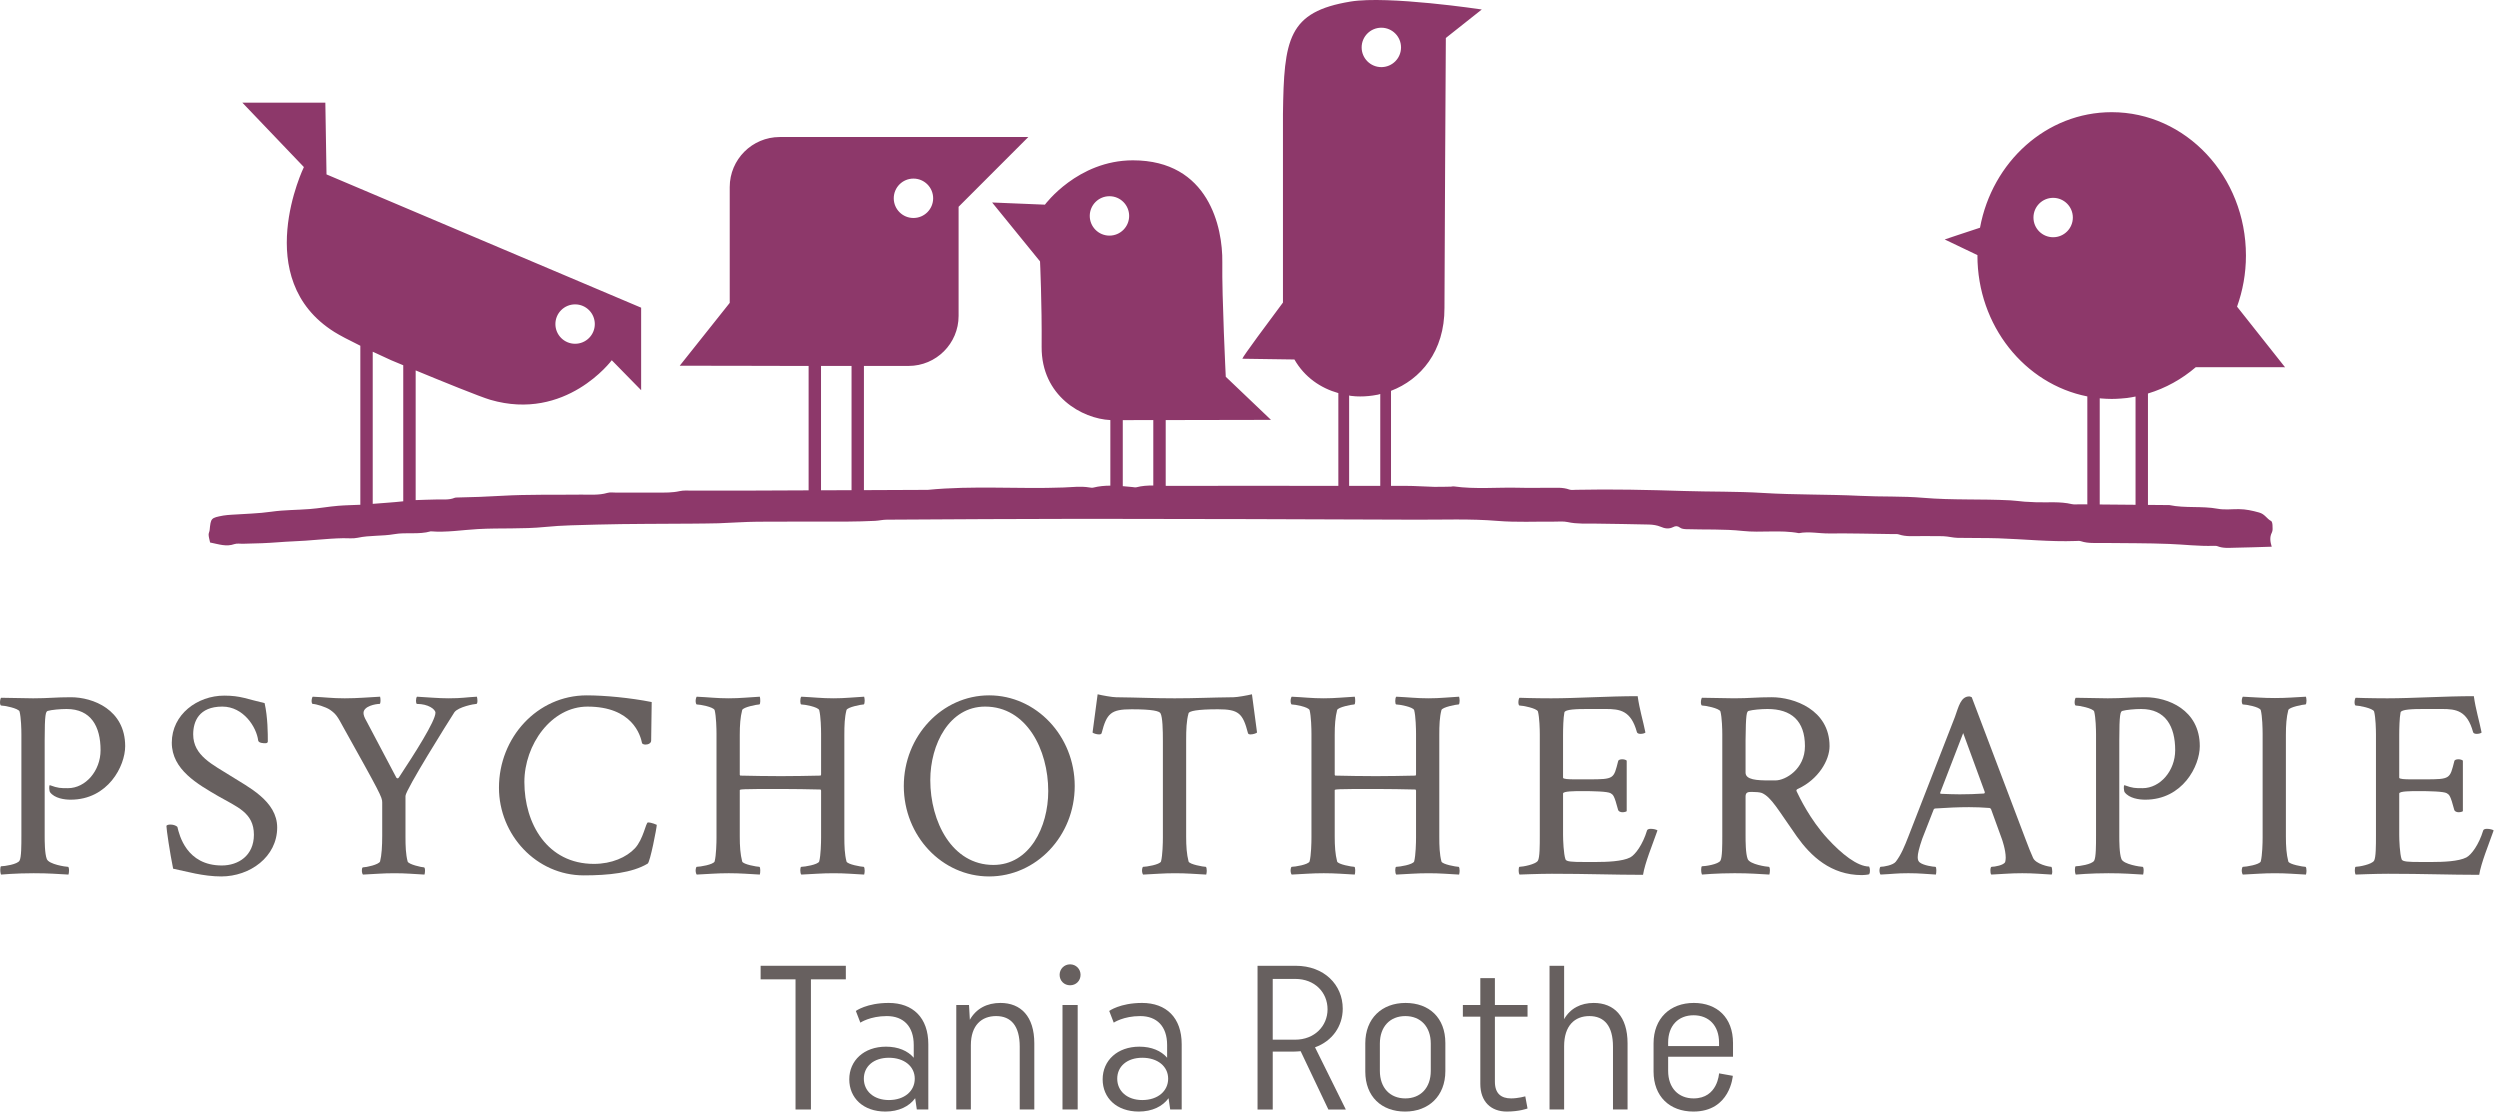 <?xml version="1.0" encoding="UTF-8" standalone="no"?>
<!DOCTYPE svg PUBLIC "-//W3C//DTD SVG 1.1//EN" "http://www.w3.org/Graphics/SVG/1.1/DTD/svg11.dtd">
<svg width="357px" height="159px" version="1.1" xmlns="http://www.w3.org/2000/svg" xmlns:xlink="http://www.w3.org/1999/xlink" xml:space="preserve" xmlns:serif="http://www.serif.com/" style="fill-rule:evenodd;clip-rule:evenodd;stroke-linejoin:round;stroke-miterlimit:2;">
    <path d="M324.306,74.397C323.681,74.069 323.432,73.415 322.601,73.186C321.631,72.918 320.705,72.71 319.703,72.704C318.701,72.697 317.664,72.831 316.696,72.651C314.408,72.227 312.065,72.599 309.792,72.127C308.771,72.119 307.749,72.108 306.728,72.1L306.728,56.193C309.253,55.434 311.568,54.141 313.56,52.432L318.403,52.434L326.302,52.441L322.354,47.457L319.451,43.79C320.263,41.523 320.721,39.068 320.721,36.492C320.721,25.186 312.137,16.02 301.552,16.02C292.237,16.02 284.479,23.111 282.745,32.518C280.721,33.174 277.703,34.194 277.703,34.194L282.382,36.432C282.382,36.451 282.377,36.474 282.377,36.492C282.377,46.527 289.15,54.855 298.071,56.609L298.071,72.024C297.706,72.021 297.342,72.018 296.977,72.014C296.605,72.011 296.208,72.069 295.855,71.988C294.179,71.592 292.479,71.774 290.789,71.724C290.221,71.708 289.663,71.682 289.099,71.64C288.416,71.585 287.738,71.482 287.06,71.448C282.92,71.232 278.781,71.44 274.651,71.088C271.662,70.83 268.649,70.959 265.637,70.806C261.015,70.576 256.374,70.681 251.733,70.392C247.99,70.16 244.218,70.234 240.461,70.114C235.329,69.951 230.182,69.834 225.035,69.944C224.724,69.951 224.381,70.007 224.103,69.908C223.129,69.548 222.118,69.675 221.124,69.659C219.74,69.645 218.355,69.693 216.98,69.652C213.843,69.565 210.697,69.894 207.57,69.453C207.455,69.437 207.331,69.487 207.212,69.493C206.405,69.505 205.598,69.536 204.791,69.522C203.43,69.487 202.064,69.381 200.708,69.381C200.018,69.38 199.327,69.382 198.636,69.381L198.636,55.81C202.864,54.201 206.297,50.189 206.27,43.955C206.256,41.157 206.466,5.422 206.466,5.422L211.599,1.355C211.599,1.355 198.198,-0.656 192.869,0.221C183.936,1.688 183.344,5.554 183.206,16.288L183.206,43.206C181.253,45.818 177.457,50.931 177.405,51.227L184.843,51.335C186.291,53.865 188.581,55.419 191.116,56.135L191.116,69.382C183.064,69.376 175.013,69.366 166.959,69.382C166.794,69.382 166.628,69.379 166.463,69.376L166.463,59.986C173.027,59.974 181.496,59.957 181.496,59.957L175.04,53.802C175.04,53.802 174.477,42.35 174.546,37.429C174.617,32.512 172.631,22.895 161.776,22.895C153.887,22.895 149.215,29.226 149.215,29.226L141.675,28.916L148.517,37.329C148.517,37.329 148.795,43.244 148.746,49.528C148.698,56.575 154.555,59.802 158.557,59.986L158.557,69.351C157.747,69.354 156.939,69.423 156.132,69.628C155.959,69.673 155.757,69.638 155.572,69.609C154.336,69.403 153.094,69.571 151.868,69.614C145.412,69.856 138.938,69.314 132.493,69.952C129.451,69.964 126.411,69.977 123.369,69.991L123.369,52.255L129.744,52.255C133.689,52.255 136.887,49.059 136.887,45.115L136.887,29.528L146.843,19.568L111.349,19.568C107.406,19.568 104.205,22.768 104.205,26.711L104.205,43.25L101.024,47.25L97.065,52.226L104.961,52.236L111.317,52.25C111.327,52.25 111.338,52.251 111.349,52.251L115.47,52.251L115.47,70.021C112.981,70.032 110.491,70.044 108.003,70.053C104.919,70.068 101.836,70.053 98.759,70.058C98.193,70.058 97.602,70.01 97.071,70.13C96.01,70.372 94.948,70.339 93.885,70.346L88.036,70.346C87.597,70.346 87.128,70.267 86.721,70.388C85.492,70.748 84.235,70.616 82.989,70.632C79.221,70.678 75.442,70.584 71.685,70.799C69.552,70.923 67.43,71.007 65.3,71.043C65.173,71.043 65.037,71.043 64.93,71.086C64.088,71.438 63.198,71.29 62.325,71.326C61.337,71.366 60.343,71.358 59.357,71.415L59.357,52.894C63.064,54.428 68.581,56.672 70.019,57.091C80.828,60.237 87.36,51.442 87.36,51.442L91.555,55.72L91.555,43.936L46.626,24.905L46.459,14.657L34.604,14.657L43.395,23.857C43.395,23.857 35.651,39.826 47.752,47.409C48.5,47.876 49.819,48.572 51.456,49.372L51.456,72.08C50.401,72.131 49.344,72.14 48.295,72.227C46.93,72.337 45.581,72.589 44.218,72.692C42.411,72.837 40.602,72.809 38.793,73.067C36.888,73.345 34.937,73.368 33.007,73.507C32.632,73.541 32.253,73.555 31.886,73.622C30.105,73.96 30.108,73.971 29.935,75.71C29.909,75.932 29.776,76.157 29.791,76.377C29.807,76.707 29.909,77.031 30.002,77.469C31.262,77.718 32.309,78.112 33.468,77.699C33.855,77.564 34.341,77.665 34.778,77.646C35.654,77.622 36.535,77.596 37.414,77.571C38.914,77.521 40.41,77.36 41.898,77.303C44.28,77.222 46.633,76.898 49.012,76.855C49.7,76.845 50.42,76.936 51.08,76.793C52.797,76.422 54.56,76.582 56.283,76.281C58.003,75.975 59.798,76.372 61.51,75.874C63.777,76.058 66.011,75.675 68.255,75.551C71.447,75.374 74.634,75.572 77.835,75.251C80.284,75.002 82.781,74.988 85.255,74.911C89.84,74.787 94.428,74.817 99.013,74.774C100.21,74.758 101.404,74.758 102.596,74.724C104.468,74.657 106.347,74.516 108.217,74.501C112.49,74.468 116.766,74.494 121.038,74.482C122.348,74.48 123.66,74.432 124.967,74.377C125.527,74.348 126.079,74.21 126.635,74.21C135.993,74.16 145.353,74.09 154.712,74.09C170.483,74.106 186.256,74.138 202.026,74.21C205.974,74.231 209.923,74.057 213.871,74.387C216.554,74.605 219.262,74.468 221.964,74.489C222.589,74.494 223.248,74.42 223.845,74.549C225.21,74.85 226.59,74.752 227.961,74.774C230.477,74.817 232.984,74.836 235.495,74.904C236.045,74.921 236.631,75.007 237.128,75.216C237.744,75.484 238.307,75.571 238.909,75.275C239.281,75.081 239.562,75.088 239.916,75.351C240.13,75.514 240.489,75.557 240.784,75.565C243.472,75.656 246.155,75.527 248.853,75.819C251.507,76.108 254.224,75.63 256.883,76.135C258.311,75.859 259.738,76.19 261.171,76.177C264.246,76.144 267.325,76.23 270.395,76.269C270.647,76.274 270.925,76.233 271.149,76.315C272.186,76.671 273.255,76.542 274.32,76.554C275.389,76.573 276.454,76.532 277.524,76.573C278.202,76.597 278.87,76.788 279.548,76.805C281.486,76.848 283.425,76.805 285.363,76.868C289.049,76.992 292.725,77.389 296.42,77.254C296.673,77.242 296.946,77.212 297.17,77.289C298.207,77.632 299.281,77.521 300.341,77.536C303.482,77.576 306.624,77.548 309.765,77.675C311.88,77.751 313.995,78.019 316.125,77.945C316.306,77.938 316.517,77.938 316.679,78.007C317.467,78.315 318.293,78.232 319.1,78.216C320.824,78.189 322.538,78.123 324.399,78.069C324.19,77.36 324.08,76.707 324.418,76.058C324.571,75.766 324.528,75.379 324.514,75.038C324.506,74.814 324.463,74.48 324.306,74.397ZM293.19,33.877C291.634,33.877 290.378,32.62 290.378,31.065C290.378,29.51 291.633,28.252 293.19,28.252C294.741,28.252 296.002,29.511 296.002,31.065C296.002,32.619 294.742,33.877 293.19,33.877ZM130.441,25.504C131.995,25.504 133.254,26.761 133.254,28.316C133.254,29.871 131.994,31.128 130.441,31.128C128.887,31.128 127.628,29.871 127.628,28.316C127.628,26.761 128.887,25.504 130.441,25.504ZM82.124,43.465C83.678,43.465 84.938,44.722 84.938,46.277C84.938,47.832 83.678,49.09 82.124,49.09C80.57,49.09 79.311,47.831 79.311,46.277C79.311,44.723 80.571,43.465 82.124,43.465ZM57.584,71.586C56.135,71.747 54.679,71.83 53.225,71.95L53.225,50.223C54.06,50.616 54.946,51.027 55.864,51.442C55.864,51.442 56.542,51.726 57.584,52.158L57.584,71.586ZM121.601,69.996C120.147,70.003 118.694,70.008 117.241,70.015L117.241,52.253L121.601,52.253L121.601,69.996ZM158.43,33.647C156.876,33.647 155.617,32.388 155.617,30.832C155.617,29.281 156.876,28.02 158.43,28.02C159.985,28.02 161.243,29.281 161.243,30.832C161.243,32.388 159.984,33.647 158.43,33.647ZM164.692,69.33C163.885,69.327 163.079,69.372 162.281,69.581C162.113,69.624 161.913,69.569 161.726,69.552C161.261,69.509 160.797,69.462 160.332,69.424L160.332,59.994C161.37,59.994 162.896,59.989 164.691,59.984L164.691,69.33L164.692,69.33ZM197.1,69.378C195.619,69.376 194.137,69.379 192.655,69.378L192.655,56.475C192.736,56.487 192.815,56.52 192.898,56.53L193.614,56.597C194.426,56.641 195.242,56.599 196.05,56.48L196.776,56.356C196.886,56.332 196.99,56.284 197.101,56.26L197.101,69.378L197.1,69.378ZM194.443,6.772C194.443,5.218 195.701,3.957 197.255,3.957C198.808,3.957 200.067,5.218 200.067,6.772C200.067,8.327 198.809,9.585 197.255,9.585C195.702,9.585 194.443,8.326 194.443,6.772ZM299.841,72.039L299.841,56.876L300.085,56.902C300.567,56.938 301.059,56.967 301.551,56.967C301.999,56.967 302.443,56.945 302.888,56.909L303.719,56.835C304.135,56.785 304.545,56.704 304.956,56.624L304.956,72.084C303.25,72.069 301.546,72.054 299.841,72.039Z" style="fill:rgb(141,56,106);fill-rule:nonzero;"/>
    <path d="M10.122,99.565C13.254,99.565 17.875,101.322 17.875,106.555C17.875,109.381 15.43,114.195 10.083,114.195C9.204,114.195 7.791,114.003 7.143,113.125C7.028,112.972 6.952,112.055 7.143,112.132C8.289,112.551 8.632,112.551 9.702,112.551C12.222,112.551 14.361,110.069 14.361,107.127C14.361,103.728 12.986,101.245 9.51,101.245C8.594,101.245 7.371,101.36 6.837,101.513C6.531,101.591 6.379,101.934 6.379,105.714L6.379,119.351C6.379,120.076 6.379,121.91 6.685,122.674C6.991,123.438 9.397,123.782 9.703,123.782C9.817,123.782 9.856,124.048 9.856,124.316C9.856,124.544 9.817,124.774 9.779,124.889C8.251,124.812 7.067,124.697 4.813,124.697C2.254,124.697 0.153,124.889 0.153,124.889C0.114,124.85 0.038,124.544 0.038,124.201C0.038,123.972 0.077,123.704 0.153,123.704C0.611,123.704 2.483,123.438 2.788,122.902C3.055,122.444 3.055,120.726 3.055,119.313L3.055,104.874C3.055,104.187 3.017,102.468 2.788,101.59C2.598,101.132 0.611,100.748 0.153,100.748C0.077,100.748 0,100.558 0,100.29C0,100.024 0.077,99.718 0.153,99.641L4.736,99.719C6.991,99.718 7.869,99.565 10.122,99.565Z" style="fill:rgb(103,96,95);fill-rule:nonzero;"/>
    <path d="M32.019,99.335C34.387,99.335 35.265,99.833 37.787,100.405C38.245,102.43 38.245,104.836 38.245,105.866C38.245,106.134 37.977,106.134 37.863,106.134C37.71,106.134 36.947,106.134 36.87,105.753C36.641,103.843 34.769,100.901 31.751,100.901C28.39,100.901 27.588,103.041 27.588,104.874C27.588,107.929 30.415,109.19 32.935,110.794C35.456,112.398 39.581,114.385 39.581,118.166C39.581,122.369 35.685,125.156 31.598,125.156C29.001,125.156 26.595,124.431 24.723,124.048C24.265,121.795 23.768,118.434 23.768,117.975C23.768,117.785 24.112,117.747 24.379,117.747C24.799,117.747 25.219,117.937 25.334,118.09C25.601,119.236 26.632,123.59 31.674,123.59C34.043,123.59 36.258,122.178 36.258,119.198C36.258,116.028 33.813,115.225 31.178,113.697C28.237,111.979 24.532,109.917 24.532,106.059C24.533,102.009 28.2,99.335 32.019,99.335Z" style="fill:rgb(103,96,95);fill-rule:nonzero;"/>
    <path d="M54.276,99.487C54.353,99.717 54.391,100.519 54.2,100.519C53.666,100.519 51.908,100.825 51.908,101.818C51.908,102.124 52.061,102.505 52.328,102.964L56.606,111.062C56.797,111.252 56.911,111.1 56.987,110.985C59.202,107.624 62.182,102.964 62.182,101.781C62.182,101.285 61.151,100.52 59.546,100.52C59.356,100.52 59.356,99.68 59.546,99.488C60.96,99.566 62.64,99.718 64.053,99.718C66.039,99.718 66.574,99.565 68.102,99.488C68.14,99.603 68.178,99.871 68.178,100.062C68.178,100.291 68.139,100.52 68.025,100.52C67.719,100.52 65.466,100.941 64.893,101.704C64.052,103.002 57.903,112.819 57.903,113.659L57.903,119.466C57.903,120.84 57.941,121.986 58.209,123.018C58.323,123.438 60.233,123.858 60.539,123.858C60.653,123.858 60.692,124.088 60.692,124.354C60.692,124.584 60.653,124.775 60.615,124.89C59.088,124.813 58.017,124.698 56.337,124.698C54.58,124.698 53.587,124.813 51.83,124.89C51.753,124.813 51.677,124.584 51.677,124.354C51.677,124.088 51.715,123.858 51.83,123.858C52.288,123.858 54.083,123.477 54.274,123.018C54.503,122.139 54.58,120.802 54.58,119.351L54.58,114.577C54.58,113.85 54.313,113.316 49.003,103.805C48.24,102.393 48.01,101.972 47.132,101.361C46.521,100.942 45.108,100.521 44.65,100.521C44.573,100.521 44.497,100.331 44.497,100.101C44.497,99.872 44.573,99.567 44.65,99.489C46.521,99.567 47.362,99.719 49.233,99.719C51.106,99.718 52.748,99.565 54.276,99.487Z" style="fill:rgb(103,96,95);fill-rule:nonzero;"/>
    <path d="M92.489,123.323C90.274,124.659 86.874,125.003 83.36,125.003C76.599,125.003 71.252,119.235 71.252,112.476C71.252,105.333 76.714,99.298 83.781,99.298C86.302,99.298 90.007,99.641 93.062,100.253C93.062,100.253 92.986,105.371 92.986,105.754C92.986,106.135 92.566,106.326 92.184,106.326C91.955,106.326 91.764,106.25 91.687,106.136C91.458,104.952 90.274,100.903 83.895,100.903C78.738,100.903 74.881,106.327 74.881,111.675C74.881,117.633 78.166,123.363 84.812,123.363C87.371,123.363 89.472,122.408 90.656,121.148C91.878,119.849 92.221,117.443 92.527,117.443C93.062,117.443 93.788,117.786 93.788,117.786C93.787,118.205 92.832,123.132 92.489,123.323Z" style="fill:rgb(103,96,95);fill-rule:nonzero;"/>
    <path d="M117.251,112.894C117.251,112.818 117.174,112.743 117.174,112.743C115.379,112.703 113.468,112.665 111.521,112.665C105.639,112.665 105.639,112.703 105.639,112.856L105.639,119.465C105.639,120.839 105.715,121.985 105.983,123.017C106.097,123.437 108.121,123.781 108.427,123.781C108.618,123.781 108.58,124.658 108.504,124.888C106.976,124.811 105.754,124.696 104.074,124.696C102.317,124.696 101.247,124.811 99.49,124.888C99.413,124.811 99.337,124.543 99.337,124.315C99.337,124.086 99.413,123.781 99.49,123.781C99.948,123.781 101.858,123.475 102.049,123.017C102.278,122.138 102.317,120.305 102.317,119.618L102.317,104.798C102.317,104.11 102.278,102.277 102.049,101.398C101.859,100.941 99.949,100.596 99.49,100.596C99.413,100.596 99.337,100.33 99.337,100.1C99.337,99.871 99.413,99.566 99.49,99.488C101.247,99.566 102.317,99.718 104.074,99.718C105.754,99.718 106.976,99.565 108.504,99.488C108.58,99.718 108.619,100.596 108.427,100.596C108.121,100.596 106.097,100.979 105.983,101.398C105.715,102.43 105.639,103.576 105.639,104.951L105.639,110.641C105.639,110.681 105.715,110.756 105.715,110.756C107.587,110.794 109.382,110.833 111.521,110.833C113.316,110.833 115.455,110.793 117.174,110.756C117.174,110.756 117.251,110.68 117.251,110.603L117.251,104.798C117.251,104.11 117.212,102.277 116.983,101.398C116.792,100.941 114.882,100.596 114.424,100.596C114.234,100.596 114.234,99.68 114.424,99.488C116.181,99.566 117.289,99.718 119.046,99.718C120.727,99.718 121.873,99.565 123.401,99.488C123.439,99.603 123.477,99.871 123.477,100.062C123.477,100.291 123.438,100.596 123.324,100.596C123.018,100.596 120.994,100.979 120.879,101.398C120.612,102.43 120.573,103.576 120.573,104.951L120.573,119.466C120.573,120.84 120.612,121.986 120.879,123.018C120.994,123.438 123.018,123.782 123.324,123.782C123.438,123.782 123.477,124.125 123.477,124.354C123.477,124.544 123.438,124.775 123.401,124.89C121.873,124.813 120.727,124.698 119.046,124.698C117.289,124.698 116.181,124.813 114.424,124.89C114.234,124.698 114.234,123.783 114.424,123.783C114.882,123.783 116.792,123.477 116.983,123.019C117.212,122.14 117.251,120.307 117.251,119.62L117.251,112.894Z" style="fill:rgb(103,96,95);fill-rule:nonzero;"/>
    <path d="M141.248,99.297C147.97,99.297 153.47,105.104 153.47,112.245C153.47,119.388 147.97,125.156 141.248,125.156C134.526,125.156 129.063,119.388 129.063,112.245C129.063,105.104 134.526,99.297 141.248,99.297ZM132.845,111.405C132.845,117.325 135.938,123.513 141.859,123.513C147.015,123.513 149.689,118.127 149.689,112.971C149.689,107.051 146.595,100.901 140.675,100.901C135.557,100.901 132.845,106.287 132.845,111.405Z" style="fill:rgb(103,96,95);fill-rule:nonzero;"/>
    <path d="M176.144,99.565C176.678,99.565 178.168,99.297 178.779,99.144L179.505,104.607C179.39,104.72 178.932,104.873 178.588,104.873C178.397,104.873 178.244,104.835 178.207,104.683C177.48,101.856 176.87,101.284 173.929,101.284C170.911,101.284 169.804,101.55 169.727,101.856C169.421,102.926 169.383,104.224 169.383,105.676L169.383,119.466C169.383,120.84 169.46,121.986 169.727,123.018C169.842,123.438 171.866,123.782 172.172,123.782C172.286,123.782 172.325,124.125 172.325,124.354C172.325,124.544 172.286,124.775 172.248,124.89C170.721,124.813 169.498,124.698 167.817,124.698C166.06,124.698 164.991,124.813 163.234,124.89C163.158,124.813 163.081,124.545 163.081,124.317C163.081,124.088 163.158,123.783 163.234,123.783C163.693,123.783 165.603,123.477 165.793,123.019C166.022,122.14 166.06,120.307 166.06,119.62L166.06,105.792C166.06,104.264 166.022,102.393 165.717,101.857C165.564,101.551 164.609,101.285 161.592,101.285C158.651,101.285 158.04,101.857 157.315,104.684C157.276,104.837 157.124,104.874 156.933,104.874C156.589,104.874 156.131,104.721 156.016,104.608L156.742,99.145C157.354,99.298 158.844,99.566 159.378,99.566C162.777,99.604 164.688,99.719 167.743,99.719C170.796,99.718 172.744,99.603 176.144,99.565Z" style="fill:rgb(103,96,95);fill-rule:nonzero;"/>
    <path d="M202.21,112.894C202.21,112.818 202.133,112.743 202.133,112.743C200.338,112.703 198.428,112.665 196.48,112.665C190.598,112.665 190.598,112.703 190.598,112.856L190.598,119.465C190.598,120.839 190.674,121.985 190.941,123.017C191.056,123.437 193.08,123.781 193.386,123.781C193.577,123.781 193.539,124.658 193.463,124.888C191.935,124.811 190.713,124.696 189.033,124.696C187.276,124.696 186.206,124.811 184.449,124.888C184.372,124.811 184.296,124.543 184.296,124.315C184.296,124.086 184.372,123.781 184.449,123.781C184.907,123.781 186.817,123.475 187.008,123.017C187.237,122.138 187.276,120.305 187.276,119.618L187.276,104.798C187.276,104.11 187.237,102.277 187.008,101.398C186.817,100.941 184.907,100.596 184.449,100.596C184.372,100.596 184.296,100.33 184.296,100.1C184.296,99.871 184.372,99.566 184.449,99.488C186.206,99.566 187.276,99.718 189.033,99.718C190.713,99.718 191.935,99.565 193.463,99.488C193.539,99.718 193.577,100.596 193.386,100.596C193.08,100.596 191.056,100.979 190.941,101.398C190.674,102.43 190.598,103.576 190.598,104.951L190.598,110.641C190.598,110.681 190.674,110.756 190.674,110.756C192.546,110.794 194.341,110.833 196.48,110.833C198.275,110.833 200.414,110.793 202.133,110.756C202.133,110.756 202.21,110.68 202.21,110.603L202.21,104.798C202.21,104.11 202.171,102.277 201.942,101.398C201.752,100.941 199.841,100.596 199.383,100.596C199.193,100.596 199.193,99.68 199.383,99.488C201.14,99.566 202.248,99.718 204.005,99.718C205.685,99.718 206.832,99.565 208.359,99.488C208.397,99.603 208.435,99.871 208.435,100.062C208.435,100.291 208.396,100.596 208.282,100.596C207.976,100.596 205.952,100.979 205.837,101.398C205.57,102.43 205.531,103.576 205.531,104.951L205.531,119.466C205.531,120.84 205.57,121.986 205.837,123.018C205.952,123.438 207.976,123.782 208.282,123.782C208.396,123.782 208.435,124.125 208.435,124.354C208.435,124.544 208.396,124.775 208.359,124.89C206.831,124.813 205.685,124.698 204.005,124.698C202.248,124.698 201.14,124.813 199.383,124.89C199.193,124.698 199.193,123.783 199.383,123.783C199.841,123.783 201.752,123.477 201.942,123.019C202.171,122.14 202.21,120.307 202.21,119.62L202.21,112.894Z" style="fill:rgb(103,96,95);fill-rule:nonzero;"/>
    <path d="M233.859,99.412C234.126,101.322 234.623,102.888 234.967,104.607C234.852,104.72 234.547,104.797 234.279,104.797C234.012,104.797 233.783,104.72 233.745,104.529C232.904,101.474 231.338,101.244 229.314,101.244L226.755,101.244C225.189,101.244 223.47,101.284 223.394,101.742C223.241,102.467 223.203,104.071 223.203,104.95L223.203,111.061C223.203,111.251 224.005,111.29 224.846,111.29L226.87,111.29C230.537,111.29 230.423,111.214 231.072,108.693C231.11,108.502 231.378,108.425 231.645,108.425C231.912,108.425 232.18,108.502 232.294,108.617L232.294,115.835C232.218,115.911 231.951,115.988 231.684,115.988C231.416,115.988 231.149,115.873 231.073,115.682C230.5,113.504 230.347,113.504 230.004,113.276C229.583,113.008 227.406,112.97 225.955,112.97C224.885,112.97 223.205,112.97 223.205,113.314L223.205,119.234C223.205,119.961 223.281,121.946 223.549,122.71C223.663,123.054 224.542,123.091 226.146,123.091L227.979,123.091C229.43,123.091 231.685,123.016 232.792,122.442C233.518,122.061 234.587,120.609 235.198,118.585C235.236,118.432 235.465,118.356 235.732,118.356C236.114,118.356 236.573,118.469 236.687,118.585C235.961,120.647 234.892,123.244 234.625,124.926C230.461,124.926 226.681,124.773 221.601,124.773C219.806,124.773 216.979,124.888 216.979,124.888C216.941,124.849 216.865,124.62 216.865,124.277C216.865,124.047 216.903,123.781 216.979,123.781C217.437,123.781 219.309,123.437 219.615,122.902C219.883,122.444 219.883,120.726 219.883,119.313L219.883,104.874C219.883,104.187 219.844,102.468 219.615,101.59C219.424,101.132 217.438,100.748 216.979,100.748C216.903,100.748 216.826,100.558 216.826,100.29C216.826,100.024 216.903,99.718 216.979,99.641C216.979,99.641 218.965,99.719 221.524,99.719C225.112,99.718 229.696,99.412 233.859,99.412Z" style="fill:rgb(103,96,95);fill-rule:nonzero;"/>
    <path d="M261.26,106.555C261.26,108.578 259.656,111.29 256.791,112.628C256.6,112.704 256.448,112.818 256.562,113.009C256.982,113.888 258.472,117.019 260.955,119.731C262.979,121.946 265.233,123.741 266.914,123.741C266.99,123.894 267.028,124.086 267.028,124.277C267.028,124.506 267.028,124.621 266.914,124.849C266.646,124.926 266.073,124.964 265.883,124.964C261.452,124.964 258.587,122.252 256.601,119.465C253.928,115.683 252.973,113.849 251.598,113.239C251.292,113.124 250.681,113.086 250.184,113.086C249.687,113.086 249.267,113.086 249.267,113.735L249.267,119.349C249.267,120.074 249.267,121.908 249.572,122.672C249.878,123.436 252.284,123.78 252.59,123.78C252.705,123.78 252.743,124.046 252.743,124.314C252.743,124.542 252.705,124.772 252.666,124.887C251.139,124.81 249.954,124.695 247.701,124.695C245.142,124.695 243.04,124.887 243.04,124.887C243.002,124.848 242.926,124.542 242.926,124.199C242.926,123.97 242.965,123.702 243.04,123.702C243.498,123.702 245.371,123.436 245.676,122.9C245.943,122.442 245.943,120.724 245.943,119.311L245.943,104.872C245.943,104.185 245.904,102.466 245.676,101.588C245.485,101.13 243.498,100.746 243.04,100.746C242.964,100.746 242.888,100.556 242.888,100.288C242.888,100.022 242.964,99.716 243.04,99.639L247.624,99.717C249.877,99.717 250.756,99.564 253.01,99.564C256.141,99.565 261.26,101.322 261.26,106.555ZM249.724,101.512C249.418,101.59 249.304,101.933 249.266,105.713L249.266,110.335C249.266,111.367 250.947,111.443 252.589,111.443L253.544,111.443C254.958,111.443 257.746,109.839 257.746,106.555C257.746,102.926 255.797,101.245 252.398,101.245C251.481,101.245 250.26,101.359 249.724,101.512Z" style="fill:rgb(103,96,95);fill-rule:nonzero;"/>
    <path d="M289.205,119.731C289.739,121.145 289.968,121.718 290.312,122.482C290.693,123.397 292.603,123.78 292.909,123.78C293.024,123.78 293.062,124.276 293.062,124.505C293.062,124.696 293.024,124.773 292.985,124.888C291.457,124.811 290.464,124.696 288.783,124.696C287.026,124.696 286.11,124.811 284.353,124.888C284.162,124.696 284.2,123.781 284.391,123.781C284.849,123.781 286.148,123.551 286.34,123.092C286.378,122.939 286.416,122.711 286.416,122.483C286.416,121.336 285.881,119.846 285.881,119.846L284.315,115.53C284.315,115.53 284.201,115.377 284.086,115.377C283.092,115.301 282.137,115.262 281.183,115.262C279.617,115.262 278.051,115.339 276.332,115.452C276.255,115.452 276.141,115.567 276.141,115.567L274.498,119.77C274.04,121.106 273.849,121.908 273.849,122.404C273.849,122.825 273.964,123.016 274.155,123.169C274.69,123.588 276.065,123.78 276.371,123.78C276.561,123.78 276.524,124.657 276.447,124.887C274.92,124.81 274.194,124.695 272.513,124.695C270.755,124.695 270.297,124.81 268.54,124.887C268.464,124.81 268.387,124.542 268.387,124.314C268.387,124.085 268.464,123.78 268.54,123.78C268.998,123.78 270.335,123.55 270.717,123.053C271.482,122.06 271.978,120.837 272.513,119.464L279.159,102.39C279.694,100.899 279.999,99.448 281.222,99.448C281.336,99.448 281.451,99.525 281.565,99.563L289.205,119.731ZM279.846,113.43C281.031,113.43 282.138,113.392 283.322,113.315C283.399,113.315 283.436,113.124 283.436,113.124L280.343,104.683L277.057,113.2C277.057,113.2 277.057,113.353 277.133,113.353C278.128,113.392 278.968,113.43 279.846,113.43Z" style="fill:rgb(103,96,95);fill-rule:nonzero;"/>
    <path d="M306.377,99.565C309.509,99.565 314.13,101.322 314.13,106.555C314.13,109.381 311.686,114.195 306.339,114.195C305.461,114.195 304.047,114.003 303.398,113.125C303.283,112.972 303.207,112.055 303.398,112.132C304.544,112.551 304.887,112.551 305.957,112.551C308.478,112.551 310.617,110.069 310.617,107.127C310.617,103.728 309.242,101.245 305.766,101.245C304.849,101.245 303.628,101.36 303.093,101.513C302.787,101.591 302.635,101.934 302.635,105.714L302.635,119.351C302.635,120.076 302.635,121.91 302.941,122.674C303.247,123.438 305.653,123.782 305.959,123.782C306.073,123.782 306.112,124.048 306.112,124.316C306.112,124.544 306.073,124.774 306.036,124.889C304.508,124.812 303.324,124.697 301.071,124.697C298.511,124.697 296.41,124.889 296.41,124.889C296.372,124.85 296.296,124.544 296.296,124.201C296.296,123.972 296.334,123.704 296.41,123.704C296.869,123.704 298.74,123.438 299.046,122.902C299.314,122.444 299.314,120.726 299.314,119.313L299.314,104.874C299.314,104.187 299.275,102.468 299.046,101.59C298.855,101.132 296.869,100.748 296.41,100.748C296.334,100.748 296.257,100.558 296.257,100.29C296.257,100.024 296.334,99.718 296.41,99.641L300.994,99.719C303.245,99.718 304.123,99.565 306.377,99.565Z" style="fill:rgb(103,96,95);fill-rule:nonzero;"/>
    <path d="M322.835,101.398C322.645,100.941 320.734,100.596 320.276,100.596C320.2,100.596 320.123,100.33 320.123,100.1C320.123,99.871 320.2,99.566 320.276,99.488C322.033,99.566 323.103,99.68 324.86,99.68C326.541,99.68 327.762,99.565 329.29,99.488C329.329,99.603 329.367,99.871 329.367,100.062C329.367,100.291 329.329,100.596 329.214,100.596C328.908,100.596 326.884,100.979 326.77,101.398C326.502,102.43 326.426,103.576 326.426,104.951L326.426,119.466C326.426,120.84 326.503,121.986 326.77,123.018C326.884,123.438 328.908,123.782 329.214,123.782C329.329,123.782 329.367,124.125 329.367,124.354C329.367,124.544 329.329,124.775 329.29,124.89C327.762,124.813 326.54,124.698 324.86,124.698C323.103,124.698 322.033,124.813 320.276,124.89C320.2,124.813 320.123,124.545 320.123,124.317C320.123,124.088 320.2,123.783 320.276,123.783C320.734,123.783 322.645,123.477 322.835,123.019C323.064,122.14 323.103,120.307 323.103,119.62L323.103,104.8C323.103,104.109 323.065,102.277 322.835,101.398Z" style="fill:rgb(103,96,95);fill-rule:nonzero;"/>
    <path d="M353.264,99.412C353.532,101.322 354.029,102.888 354.372,104.607C354.259,104.72 353.953,104.797 353.685,104.797C353.417,104.797 353.189,104.72 353.151,104.529C352.31,101.474 350.745,101.244 348.72,101.244L346.161,101.244C344.595,101.244 342.876,101.284 342.799,101.742C342.647,102.467 342.609,104.071 342.609,104.95L342.609,111.061C342.609,111.251 343.411,111.29 344.252,111.29L346.276,111.29C349.942,111.29 349.829,111.214 350.478,108.693C350.516,108.502 350.784,108.425 351.05,108.425C351.318,108.425 351.586,108.502 351.699,108.617L351.699,115.835C351.623,115.911 351.355,115.988 351.089,115.988C350.821,115.988 350.553,115.873 350.478,115.682C349.904,113.504 349.751,113.504 349.408,113.276C348.988,113.008 346.811,112.97 345.36,112.97C344.29,112.97 342.61,112.97 342.61,113.314L342.61,119.234C342.61,119.961 342.686,121.946 342.953,122.71C343.068,123.054 343.947,123.091 345.551,123.091L347.384,123.091C348.835,123.091 351.09,123.016 352.197,122.442C352.922,122.061 353.991,120.609 354.603,118.585C354.641,118.432 354.87,118.356 355.137,118.356C355.518,118.356 355.977,118.469 356.092,118.585C355.365,120.647 354.297,123.244 354.03,124.926C349.867,124.926 346.086,124.773 341.006,124.773C339.21,124.773 336.384,124.888 336.384,124.888C336.345,124.849 336.27,124.62 336.27,124.277C336.27,124.047 336.308,123.781 336.384,123.781C336.843,123.781 338.714,123.437 339.02,122.902C339.287,122.444 339.287,120.726 339.287,119.313L339.287,104.874C339.287,104.187 339.249,102.468 339.02,101.59C338.829,101.132 336.843,100.748 336.384,100.748C336.308,100.748 336.231,100.558 336.231,100.29C336.231,100.024 336.308,99.718 336.384,99.641C336.384,99.641 338.37,99.719 340.929,99.719C344.517,99.718 349.1,99.412 353.264,99.412Z" style="fill:rgb(103,96,95);fill-rule:nonzero;"/>
    <path d="M115.801,139.85L115.801,158.436L113.602,158.436L113.602,139.85L108.618,139.85L108.618,137.913L120.785,137.913L120.785,139.85L115.801,139.85Z" style="fill:rgb(103,96,95);fill-rule:nonzero;"/>
    <path d="M132.564,158.436L130.92,158.436L130.687,156.825C129.836,157.996 128.342,158.73 126.436,158.73C123.269,158.73 121.276,156.792 121.276,154.127C121.276,151.458 123.358,149.464 126.525,149.464C128.254,149.464 129.632,150.051 130.483,151.047L130.483,149.23C130.483,146.561 129.017,145.096 126.642,145.096C124.238,145.096 122.859,146.034 122.859,146.034L122.215,144.363C122.215,144.363 123.768,143.219 126.905,143.219C130.364,143.219 132.564,145.33 132.564,149.114L132.564,158.436ZM130.628,154.038C130.628,152.28 129.132,151.048 126.934,151.048C124.764,151.048 123.357,152.279 123.357,154.038C123.357,155.799 124.764,157.087 126.934,157.087C129.161,157.086 130.628,155.798 130.628,154.038Z" style="fill:rgb(103,96,95);fill-rule:nonzero;"/>
    <path d="M136.557,143.513L138.375,143.513L138.494,145.624C139.402,144.013 140.956,143.219 142.862,143.219C145.764,143.219 147.699,145.124 147.699,148.993L147.699,158.435L145.617,158.435L145.617,149.463C145.617,146.473 144.356,145.095 142.246,145.095C140.193,145.095 138.639,146.383 138.639,149.258L138.639,158.434L136.557,158.434L136.557,143.513Z" style="fill:rgb(103,96,95);fill-rule:nonzero;"/>
    <path d="M154.304,139.202C154.304,140.054 153.658,140.698 152.809,140.698C151.959,140.698 151.313,140.054 151.313,139.202C151.313,138.383 151.959,137.708 152.809,137.708C153.659,137.708 154.304,138.383 154.304,139.202ZM151.724,143.513L153.894,143.513L153.894,158.436L151.724,158.436L151.724,143.513Z" style="fill:rgb(103,96,95);fill-rule:nonzero;"/>
    <path d="M168.747,158.436L167.104,158.436L166.871,156.825C166.02,157.996 164.525,158.73 162.619,158.73C159.452,158.73 157.459,156.792 157.459,154.127C157.459,151.458 159.541,149.464 162.707,149.464C164.436,149.464 165.814,150.051 166.665,151.047L166.665,149.23C166.665,146.561 165.199,145.096 162.824,145.096C160.419,145.096 159.042,146.034 159.042,146.034L158.396,144.363C158.396,144.363 159.95,143.219 163.087,143.219C166.546,143.219 168.746,145.33 168.746,149.114L168.746,158.436L168.747,158.436ZM166.812,154.038C166.812,152.28 165.316,151.048 163.118,151.048C160.948,151.048 159.541,152.279 159.541,154.038C159.541,155.799 160.948,157.087 163.118,157.087C165.345,157.086 166.812,155.798 166.812,154.038Z" style="fill:rgb(103,96,95);fill-rule:nonzero;"/>
    <path d="M189.691,158.436L185.733,150.11C185.441,150.137 185.031,150.169 184.707,150.169L181.747,150.169L181.747,158.437L179.577,158.437L179.577,137.914L185.031,137.914C189.075,137.914 191.743,140.612 191.743,144.042C191.743,146.534 190.248,148.674 187.785,149.555L192.183,158.438L189.691,158.438L189.691,158.436ZM181.746,148.466L184.942,148.466C187.726,148.466 189.574,146.505 189.574,144.13C189.574,141.725 187.756,139.79 184.97,139.79L181.746,139.79L181.746,148.466Z" style="fill:rgb(103,96,95);fill-rule:nonzero;"/>
    <path d="M194.963,148.994C194.963,145.418 197.337,143.22 200.709,143.22C204.081,143.22 206.397,145.331 206.397,148.938L206.397,152.953C206.397,156.533 203.993,158.731 200.651,158.731C197.279,158.731 194.963,156.589 194.963,153.013L194.963,148.994ZM197.045,152.923C197.045,155.357 198.511,156.852 200.679,156.852C202.849,156.852 204.315,155.356 204.315,152.923L204.315,149.026C204.315,146.59 202.849,145.096 200.679,145.096C198.511,145.096 197.045,146.59 197.045,149.026L197.045,152.923Z" style="fill:rgb(103,96,95);fill-rule:nonzero;"/>
    <path d="M213.471,143.513L218.133,143.513L218.133,145.184L213.472,145.184L213.472,154.477C213.472,156.177 214.38,156.852 215.787,156.852C216.785,156.852 217.81,156.559 217.81,156.559L218.132,158.29C218.132,158.29 216.99,158.73 215.172,158.73C212.913,158.73 211.389,157.322 211.389,154.771L211.389,145.184L208.897,145.184L208.897,143.513L211.389,143.513L211.389,139.673L213.471,139.673L213.471,143.513Z" style="fill:rgb(103,96,95);fill-rule:nonzero;"/>
    <path d="M221.274,137.913L223.357,137.913L223.357,145.535C224.237,143.982 225.761,143.22 227.579,143.22C230.482,143.22 232.416,145.125 232.416,148.994L232.416,158.436L230.334,158.436L230.334,149.464C230.334,146.474 229.073,145.096 226.963,145.096C224.881,145.096 223.356,146.444 223.356,149.405L223.356,158.435L221.274,158.435L221.274,137.913Z" style="fill:rgb(103,96,95);fill-rule:nonzero;"/>
    <path d="M247.445,153.627C247.445,153.627 247.093,158.73 241.816,158.73C238.444,158.73 236.129,156.588 236.129,153.012L236.129,148.993C236.129,145.417 238.503,143.219 241.875,143.219C245.217,143.219 247.474,145.33 247.474,148.937L247.474,150.902L238.211,150.902L238.211,152.923C238.211,155.357 239.677,156.852 241.845,156.852C245.306,156.852 245.481,153.276 245.481,153.276L247.445,153.627ZM238.21,149.377L245.48,149.377L245.48,148.877C245.48,146.445 244.014,144.98 241.844,144.98C239.676,144.98 238.21,146.445 238.21,148.877L238.21,149.377Z" style="fill:rgb(103,96,95);fill-rule:nonzero;"/>
</svg>
